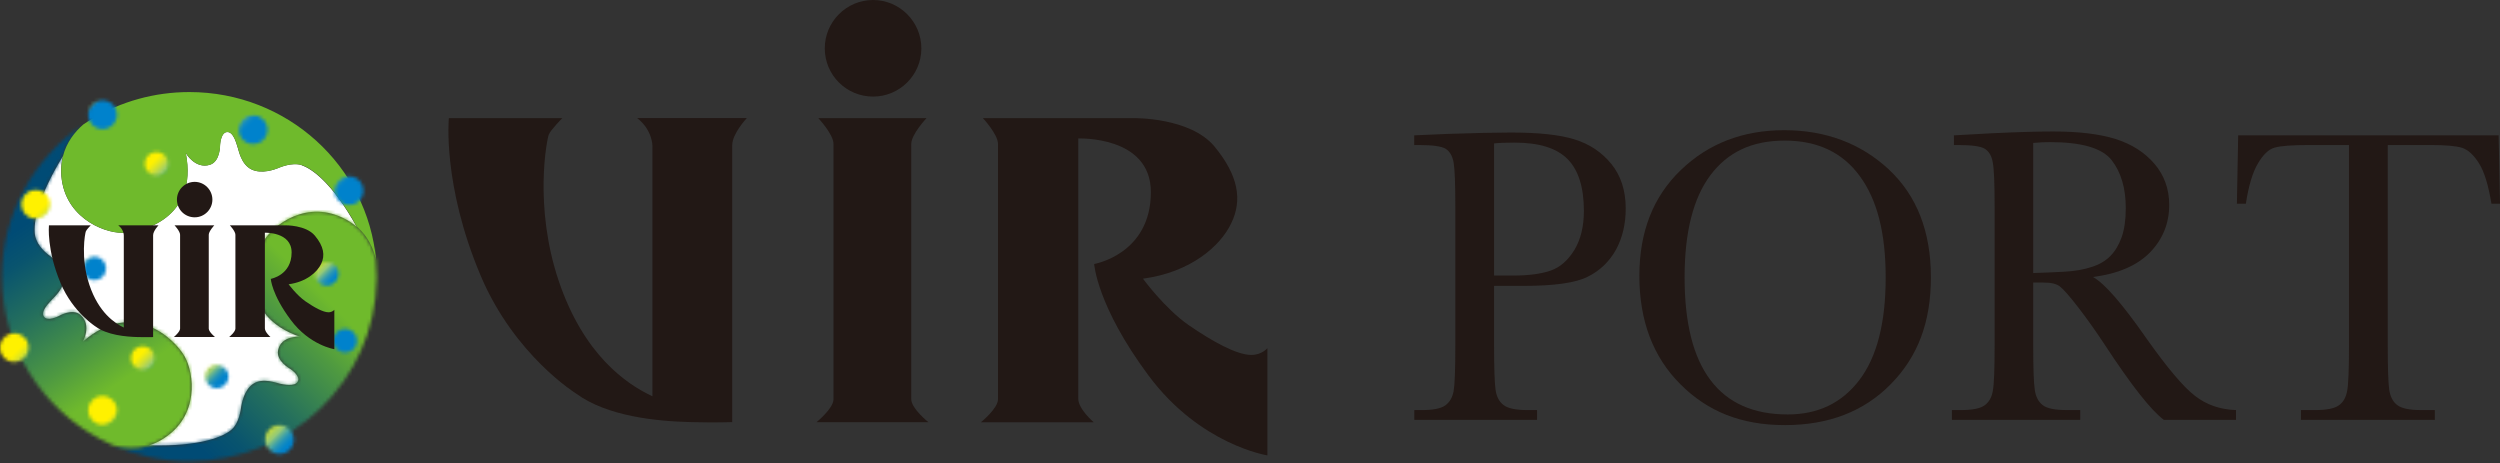 <svg width="734" height="136" viewBox="0 0 734 136" fill="none" xmlns="http://www.w3.org/2000/svg">
<rect x="0" y="0" width="734" height="136" fill="#333333" stroke="none"/>
<path d="M131.806 34.689H165.095C165.095 34.689 161.657 38.151 161.112 39.549C160.566 40.972 156.678 60.486 164.004 82.37C171.354 104.184 183.873 112.767 191.556 116.347V42.94C191.556 42.94 191.674 38.269 187.074 34.665H219.273C219.273 34.665 214.981 39.217 214.981 42.632V123.934C214.981 123.934 210.002 124.124 202.96 123.934C192.788 123.697 178.278 122.251 169.197 115.588C169.197 115.588 151.035 104.397 141.1 80.876C129.838 54.25 131.782 34.665 131.782 34.665" fill="#221815"/>
<path d="M239.711 123.957C239.711 123.957 244.714 119.926 244.714 117.223V42.251C244.714 39.43 240.256 34.688 240.256 34.688H272.028C272.028 34.688 267.547 39.43 267.547 42.251V117.223C267.547 119.926 272.574 123.957 272.574 123.957H239.711Z" fill="#221815"/>
<path d="M288.009 123.957C288.009 123.957 293.012 119.926 293.012 117.223V42.251C293.012 39.43 288.578 34.688 288.578 34.688H332.94C332.94 34.688 349.348 34.403 356.532 42.962C363.645 51.569 364.783 58.73 361.511 65.511C358.31 72.292 349.537 79.951 335.572 81.824C335.572 81.824 342.021 90.62 348.968 95.433C355.963 100.247 363.076 104.206 367.391 104.206C370.497 104.206 372.11 102.215 372.11 102.215V133.702C372.11 133.702 352.359 130.643 337.208 110.252C322.01 89.814 321.251 77.508 321.251 77.508C321.251 77.508 337.896 74.663 337.896 56.406C337.896 39.785 316.58 40.663 316.58 40.663V117.081C316.58 120.116 321.132 123.981 321.132 123.981H287.985L288.009 123.957Z" fill="#221815"/>
<path d="M256.332 28.358C264.133 28.358 270.511 22.027 270.511 14.203C270.511 6.378 264.133 0 256.332 0C248.531 0 242.153 6.354 242.153 14.203C242.153 22.051 248.508 28.358 256.332 28.358Z" fill="#221815"/>
<path d="M438.664 83.959V101.504C438.664 108.048 438.807 112.364 439.091 114.403C439.376 116.442 440.158 117.959 441.462 118.931C442.766 119.927 445.137 120.402 448.646 120.402H451.278V123.27H415.239V120.402H417.301C420.692 120.402 422.992 119.975 424.296 119.05C425.576 118.149 426.43 116.75 426.785 114.83C427.117 112.933 427.283 108.523 427.283 101.504V60.58C427.283 53.918 427.117 49.65 426.785 47.706C426.43 45.761 425.647 44.457 424.438 43.675C423.253 42.964 420.668 42.584 416.685 42.584H415.215V39.739L425.078 39.312C432.998 39.051 439.115 38.909 443.525 38.909C451.658 38.909 457.893 39.549 462.28 40.925C466.666 42.276 470.27 44.671 473.092 48.133C475.89 51.571 477.312 55.957 477.312 61.197C477.312 65.749 476.364 69.78 474.467 73.289C472.523 76.775 469.796 79.43 466.192 81.232C462.612 83.058 456.305 83.935 447.319 83.935H438.664V83.959ZM438.664 80.9H444.307C448.836 80.9 452.487 80.402 455.262 79.454C458.083 78.458 460.359 76.443 462.256 73.36C464.106 70.278 465.03 66.461 465.03 61.908C465.03 55.008 463.418 49.911 460.241 46.71C457.016 43.462 451.847 41.873 444.687 41.873C442.055 41.873 440.063 41.944 438.664 42.11V80.9Z" fill="#221815"/>
<path d="M481.319 80.971C481.319 68.073 485.374 57.712 493.483 49.935C501.615 42.11 511.74 38.222 523.856 38.222C535.971 38.222 546.333 42.087 554.584 49.769C562.812 57.498 566.913 68.025 566.913 81.398C566.913 94.771 563.001 104.777 555.129 112.791C547.258 120.805 536.896 124.812 524.045 124.812C511.194 124.812 501.331 120.805 493.34 112.791C485.326 104.777 481.319 94.178 481.319 80.971ZM494.597 81.398C494.597 94.818 497.11 104.871 502.184 111.581C507.258 118.339 514.822 121.682 524.899 121.682C533.743 121.682 540.761 118.339 545.906 111.581C551.028 104.871 553.636 94.842 553.636 81.517C553.636 68.192 551.075 58.565 546.025 51.689C540.951 44.742 533.6 41.28 523.974 41.28C514.348 41.28 507.258 44.671 502.184 51.428C497.134 58.162 494.597 68.168 494.597 81.398Z" fill="#221815"/>
<path d="M656.467 123.269H635.294C631.524 120.448 625.786 113.145 618.033 101.337C615.567 97.567 612.983 93.916 610.327 90.454C607.672 86.992 605.798 84.882 604.803 84.123C603.807 83.341 602.242 82.962 600.084 82.962H596.954V101.503C596.954 108.047 597.097 112.362 597.405 114.401C597.69 116.441 598.448 117.958 599.729 118.93C601.009 119.95 603.404 120.4 606.96 120.4H610.754V123.269H573.078V120.4H575.591C578.958 120.4 581.306 119.973 582.61 119.049C583.914 118.148 584.744 116.749 585.076 114.828C585.455 112.931 585.621 108.521 585.621 101.503V60.579C585.621 53.916 585.455 49.649 585.076 47.704C584.767 45.76 583.961 44.456 582.728 43.674C581.566 42.962 578.982 42.583 574.975 42.583H573.671V39.738L584.91 39.121C592.426 38.766 598.401 38.6 602.811 38.6C610.327 38.6 616.397 39.335 621.115 40.805C625.81 42.298 629.627 44.693 632.544 48.084C635.413 51.451 636.883 55.481 636.883 60.152C636.883 65.606 634.962 70.277 631.216 74.141C627.399 77.982 621.827 80.401 614.476 81.326C617.748 83.033 623.06 89.103 630.339 99.559C636.337 108.023 641.032 113.595 644.423 116.203C647.813 118.859 651.82 120.234 656.491 120.4V123.269H656.467ZM596.954 80.164C599.847 80.069 602.858 79.95 605.964 79.784C609.047 79.618 611.75 79.168 614.026 78.409C616.302 77.698 618.151 76.631 619.574 75.185C620.997 73.786 622.087 71.913 622.941 69.589C623.723 67.313 624.127 64.491 624.127 61.124C624.127 55.268 622.751 50.573 619.977 47.017C617.203 43.484 611.181 41.729 601.91 41.729C600.44 41.729 598.804 41.777 596.954 41.967V80.164Z" fill="#221815"/>
<path d="M659.407 59.82H656.752L657.131 39.737H733.597L734 59.82H731.487C730.586 54.319 729.376 50.359 727.812 47.917C726.27 45.475 724.611 43.958 722.832 43.389C721.054 42.843 718.019 42.583 713.68 42.583H701.043V101.503C701.043 108.023 701.185 112.315 701.469 114.377C701.778 116.44 702.536 117.958 703.84 118.93C705.097 119.926 707.492 120.4 711.001 120.4H714.866V123.269H675.554V120.4H679.632C682.975 120.4 685.299 119.973 686.627 119.048C687.955 118.147 688.737 116.748 689.116 114.828C689.496 112.931 689.662 108.521 689.662 101.503V42.583H677.996C672.946 42.583 669.555 42.82 667.777 43.365C666.07 43.839 664.434 45.404 662.916 48.012C661.375 50.597 660.19 54.532 659.384 59.82" fill="#221815"/>
<path d="M88.605 48.488C85.713 47.563 82.156 49.152 81.492 49.412C80.828 49.673 76.821 51.238 73.786 49.721C70.775 48.203 70.111 44.196 69.779 43.295C69.447 42.37 68.618 38.672 66.697 38.766C64.776 38.814 64.611 42.584 64.611 42.584C64.611 42.584 64.682 47.397 61.647 48.369C57.284 49.744 54.534 44.931 54.534 44.931C58.28 64.136 41.659 68.357 35.85 68.357C30.041 68.357 18.328 63.425 17.949 50.55C17.925 48.843 18.091 47.278 18.47 45.832C10.314 59.205 9.697 66.555 10.338 69.353C11.002 72.317 13.61 74.332 14.179 74.782C14.724 75.186 18.636 77.912 18.802 81.279C18.992 84.646 15.862 87.23 15.246 87.965C14.605 88.7 11.831 91.308 12.851 92.921C13.87 94.533 17.214 92.826 17.214 92.826C17.214 92.826 21.316 90.336 23.686 92.518C27.053 95.576 24.279 100.366 24.279 100.366C39.027 87.491 51.262 99.56 54.154 104.563C57.047 109.589 58.683 122.227 47.681 128.96C46.377 129.767 45.097 130.336 43.769 130.762C59.418 131.166 65.938 128.012 68.049 126.091C70.301 124.052 70.704 120.164 70.799 119.476C70.941 118.789 71.558 114.497 74.379 112.671C77.224 110.798 81.255 112.505 82.227 112.671C83.199 112.861 86.519 113.691 87.444 112.008C88.344 110.324 85.191 108.285 85.191 108.285C85.191 108.285 80.971 105.961 81.658 102.808C82.607 98.374 88.178 98.896 88.178 98.896C69.661 92.565 74.355 76.039 77.248 71.036C80.141 66.01 90.265 58.28 101.599 64.445C102.76 65.085 103.804 65.796 104.705 66.579C97.331 53.277 91.237 49.389 88.558 48.535" fill="white"/>
<mask id="mask0_4046_62057" style="mask-type:luminance" maskUnits="userSpaceOnUse" x="33" y="62" width="78" height="74">
<path d="M77.272 70.989C74.379 76.015 69.685 92.541 88.202 98.848C88.202 98.848 82.654 98.327 81.682 102.761C80.994 105.914 85.191 108.238 85.191 108.238C85.191 108.238 88.345 110.277 87.444 111.96C86.543 113.644 83.2 112.79 82.227 112.624C81.255 112.458 77.225 110.751 74.379 112.624C71.581 114.473 70.941 118.741 70.799 119.453C70.704 120.164 70.301 124.029 68.049 126.068C65.938 127.965 59.394 131.118 43.769 130.739C39.952 131.948 36.3 131.616 33.194 130.762C40.023 133.75 47.587 135.433 55.577 135.433C85.642 135.433 110.063 111.628 110.561 82.156C110.561 81.848 110.585 81.54 110.585 81.232C110.585 79.596 110.49 77.983 110.348 76.395C109.589 73.052 108 69.4 104.705 66.531C103.804 65.749 102.737 65.037 101.599 64.397C98.611 62.785 95.719 62.121 93.016 62.121C85.428 62.121 79.382 67.29 77.248 70.989" fill="white"/>
</mask>
<g mask="url(#mask0_4046_62057)">
<path d="M71.908 23.443L-3.438 98.788L71.908 174.133L147.253 98.788L71.908 23.443Z" fill="url(#paint0_linear_4046_62057)"/>
</g>
<mask id="mask1_4046_62057" style="mask-type:luminance" maskUnits="userSpaceOnUse" x="0" y="36" width="57" height="96">
<path d="M0.569 81.231C0.569 101.836 12.234 119.761 29.448 128.913C30.681 129.577 31.914 130.193 33.218 130.762C36.324 131.616 39.975 131.924 43.793 130.738C45.097 130.312 46.401 129.743 47.681 128.936C58.683 122.203 57.047 109.565 54.154 104.539C51.262 99.536 39.027 87.467 24.279 100.342C24.279 100.342 27.053 95.552 23.686 92.494C21.316 90.312 17.214 92.802 17.214 92.802C17.214 92.802 13.87 94.509 12.851 92.897C11.831 91.284 14.605 88.7 15.246 87.941C15.862 87.206 18.992 84.622 18.802 81.255C18.613 77.888 14.7 75.185 14.179 74.758C13.61 74.308 11.002 72.293 10.338 69.329C9.697 66.531 10.338 59.157 18.47 45.808C19.514 41.73 21.979 38.671 24.469 36.514C10.029 46.282 0.569 62.666 0.569 81.231Z" fill="white"/>
</mask>
<g mask="url(#mask1_4046_62057)">
<path d="M40.366 9.525L-43.754 66.585L18.884 158.926L103.003 101.866L40.366 9.525Z" fill="url(#paint1_linear_4046_62057)"/>
</g>
<path d="M55.601 27.029C45.216 27.029 35.518 29.851 27.22 34.783C26.295 35.328 25.37 35.944 24.469 36.537C21.98 38.695 19.537 41.753 18.494 45.832C18.115 47.278 17.949 48.843 17.973 50.55C18.328 63.425 30.088 68.356 35.874 68.356C41.659 68.356 58.304 64.136 54.558 44.931C54.558 44.931 57.308 49.744 61.671 48.369C64.706 47.396 64.634 42.583 64.634 42.583C64.634 42.583 64.8 38.837 66.721 38.766C68.641 38.695 69.471 42.37 69.803 43.295C70.135 44.219 70.799 48.226 73.81 49.72C76.845 51.214 80.852 49.673 81.516 49.412C82.18 49.151 85.713 47.562 88.629 48.487C91.308 49.341 97.378 53.229 104.776 66.531C108.072 69.4 109.66 73.051 110.419 76.394C107.929 48.724 84.361 27.029 55.624 27.029" fill="#6FBA2C"/>
<mask id="mask2_4046_62057" style="mask-type:luminance" maskUnits="userSpaceOnUse" x="98" y="51" width="9" height="10">
<path d="M98.255 55.98C98.255 58.304 100.152 60.177 102.5 60.177C104.847 60.177 106.673 58.304 106.673 55.98C106.673 53.657 104.8 51.76 102.5 51.76C100.2 51.76 98.255 53.657 98.255 55.98Z" fill="white"/>
</mask>
<g mask="url(#mask2_4046_62057)">
<path d="M102.473 47.556L94.057 55.973L102.473 64.389L110.89 55.973L102.473 47.556Z" fill="url(#paint2_linear_4046_62057)"/>
</g>
<mask id="mask3_4046_62057" style="mask-type:luminance" maskUnits="userSpaceOnUse" x="6" y="55" width="9" height="10">
<path d="M6.307 59.987C6.307 62.311 8.18 64.207 10.504 64.207C12.827 64.207 14.724 62.311 14.724 59.987C14.724 57.663 12.827 55.767 10.504 55.767C8.18 55.767 6.307 57.663 6.307 59.987Z" fill="white"/>
</mask>
<g mask="url(#mask3_4046_62057)">
<path d="M10.526 51.562L2.093 59.995L10.526 68.428L18.959 59.995L10.526 51.562Z" fill="url(#paint3_linear_4046_62057)"/>
</g>
<mask id="mask4_4046_62057" style="mask-type:luminance" maskUnits="userSpaceOnUse" x="70" y="33" width="9" height="10">
<path d="M70.112 38.102C70.112 40.426 72.008 42.299 74.332 42.299C76.656 42.299 78.552 40.426 78.552 38.102C78.552 35.779 76.679 33.882 74.332 33.882C71.985 33.882 70.112 35.755 70.112 38.102Z" fill="white"/>
</mask>
<g mask="url(#mask4_4046_62057)">
<path d="M74.341 29.649L65.908 38.082L74.341 46.515L82.774 38.082L74.341 29.649Z" fill="url(#paint4_linear_4046_62057)"/>
</g>
<mask id="mask5_4046_62057" style="mask-type:luminance" maskUnits="userSpaceOnUse" x="25" y="29" width="10" height="9">
<path d="M25.915 33.693C25.915 36.017 27.836 37.913 30.112 37.913C32.388 37.913 34.356 36.04 34.356 33.693C34.356 31.346 32.436 29.473 30.112 29.473C27.788 29.473 25.915 31.369 25.915 33.693Z" fill="white"/>
</mask>
<g mask="url(#mask5_4046_62057)">
<path d="M30.148 25.237L21.698 33.687L30.148 42.136L38.598 33.687L30.148 25.237Z" fill="url(#paint5_linear_4046_62057)"/>
</g>
<mask id="mask6_4046_62057" style="mask-type:luminance" maskUnits="userSpaceOnUse" x="77" y="124" width="10" height="10">
<path d="M77.865 129.08C77.865 131.403 79.738 133.3 82.061 133.3C84.385 133.3 86.282 131.403 86.282 129.08C86.282 126.756 84.409 124.859 82.061 124.859C79.714 124.859 77.865 126.756 77.865 129.08Z" fill="white"/>
</mask>
<g mask="url(#mask6_4046_62057)">
<path d="M82.063 120.642L73.63 129.075L82.063 137.508L90.496 129.075L82.063 120.642Z" fill="url(#paint6_linear_4046_62057)"/>
</g>
<mask id="mask7_4046_62057" style="mask-type:luminance" maskUnits="userSpaceOnUse" x="0" y="97" width="9" height="10">
<path d="M0 102.073C0 104.396 1.873 106.293 4.197 106.293C6.52 106.293 8.417 104.396 8.417 102.073C8.417 99.749 6.52 97.876 4.197 97.876C1.873 97.876 0 99.749 0 102.073Z" fill="white"/>
</mask>
<g mask="url(#mask7_4046_62057)">
<path d="M4.22 93.662L-4.197 102.078L4.22 110.495L12.636 102.078L4.22 93.662Z" fill="url(#paint7_linear_4046_62057)"/>
</g>
<mask id="mask8_4046_62057" style="mask-type:luminance" maskUnits="userSpaceOnUse" x="42" y="44" width="8" height="8">
<path d="M42.489 48.084C42.489 50.004 44.03 51.569 45.927 51.569C47.824 51.569 49.412 50.004 49.412 48.084C49.412 46.163 47.871 44.622 45.927 44.622C43.983 44.622 42.489 46.187 42.489 48.084Z" fill="white"/>
</mask>
<g mask="url(#mask8_4046_62057)">
<path d="M45.943 41.14L39.002 48.081L45.943 55.022L52.884 48.081L45.943 41.14Z" fill="url(#paint8_linear_4046_62057)"/>
</g>
<mask id="mask9_4046_62057" style="mask-type:luminance" maskUnits="userSpaceOnUse" x="92" y="76" width="8" height="8">
<path d="M92.447 80.378C92.447 82.323 93.988 83.864 95.932 83.864C97.876 83.864 99.394 82.323 99.394 80.378C99.394 78.434 97.853 76.94 95.932 76.94C94.011 76.94 92.447 78.482 92.447 80.378Z" fill="white"/>
</mask>
<g mask="url(#mask9_4046_62057)">
<path d="M95.916 73.458L88.975 80.399L95.916 87.34L102.857 80.399L95.916 73.458Z" fill="url(#paint9_linear_4046_62057)"/>
</g>
<mask id="mask10_4046_62057" style="mask-type:luminance" maskUnits="userSpaceOnUse" x="97" y="96" width="8" height="8">
<path d="M97.876 100.034C97.876 101.931 99.417 103.52 101.314 103.52C103.211 103.52 104.8 101.955 104.8 100.034C104.8 98.114 103.258 96.549 101.314 96.549C99.37 96.549 97.876 98.114 97.876 100.034Z" fill="white"/>
</mask>
<g mask="url(#mask10_4046_62057)">
<path d="M101.339 93.085L94.398 100.026L101.339 106.967L108.28 100.026L101.339 93.085Z" fill="url(#paint10_linear_4046_62057)"/>
</g>
<mask id="mask11_4046_62057" style="mask-type:luminance" maskUnits="userSpaceOnUse" x="60" y="107" width="8" height="8">
<path d="M60.177 110.562C60.177 112.458 61.742 114.023 63.639 114.023C65.535 114.023 67.1 112.482 67.1 110.562C67.1 108.641 65.559 107.076 63.639 107.076C61.718 107.076 60.177 108.641 60.177 110.562Z" fill="white"/>
</mask>
<g mask="url(#mask11_4046_62057)">
<path d="M63.648 103.58L56.707 110.521L63.648 117.462L70.589 110.521L63.648 103.58Z" fill="url(#paint11_linear_4046_62057)"/>
</g>
<mask id="mask12_4046_62057" style="mask-type:luminance" maskUnits="userSpaceOnUse" x="38" y="101" width="8" height="8">
<path d="M38.434 105.107C38.434 107.028 39.999 108.593 41.896 108.593C43.793 108.593 45.382 107.051 45.382 105.107C45.382 103.163 43.84 101.646 41.896 101.646C39.952 101.646 38.434 103.187 38.434 105.107Z" fill="white"/>
</mask>
<g mask="url(#mask12_4046_62057)">
<path d="M41.904 98.178L34.964 105.119L41.904 112.06L48.846 105.119L41.904 98.178Z" fill="url(#paint12_linear_4046_62057)"/>
</g>
<mask id="mask13_4046_62057" style="mask-type:luminance" maskUnits="userSpaceOnUse" x="24" y="75" width="8" height="8">
<path d="M24.232 78.814C24.232 80.734 25.773 82.275 27.694 82.275C29.614 82.275 31.155 80.758 31.155 78.814C31.155 76.869 29.614 75.328 27.694 75.328C25.773 75.328 24.232 76.893 24.232 78.814Z" fill="white"/>
</mask>
<g mask="url(#mask13_4046_62057)">
<path d="M27.708 71.868L20.767 78.809L27.708 85.75L34.649 78.809L27.708 71.868Z" fill="url(#paint13_linear_4046_62057)"/>
</g>
<path d="M14.416 66.151H26.65C26.65 66.151 25.394 67.408 25.204 67.93C24.991 68.451 23.568 75.635 26.247 83.65C28.95 91.687 33.55 94.817 36.348 96.169V69.21C36.348 69.21 36.443 67.455 34.712 66.151H46.543C46.543 66.151 44.955 67.811 44.955 69.068V98.966C44.955 98.966 43.153 99.038 40.544 98.966C36.775 98.872 31.463 98.35 28.12 95.908C28.12 95.908 21.458 91.782 17.806 83.152C13.657 73.359 14.368 66.175 14.368 66.175" fill="#221815"/>
<path d="M51.048 98.943C51.048 98.943 52.874 97.449 52.874 96.477V68.925C52.874 67.882 51.238 66.151 51.238 66.151H62.927C62.927 66.151 61.291 67.882 61.291 68.925V96.477C61.291 97.449 63.117 98.943 63.117 98.943H51.048Z" fill="#221815"/>
<path d="M67.29 98.943C67.29 98.943 69.115 97.45 69.115 96.477V68.926C69.115 67.883 67.48 66.152 67.48 66.152H83.769C83.769 66.152 89.815 66.033 92.447 69.187C95.078 72.34 95.481 74.972 94.296 77.462C93.087 79.975 89.886 82.773 84.741 83.46C84.741 83.46 87.112 86.685 89.672 88.463C92.233 90.242 94.865 91.688 96.454 91.688C97.592 91.688 98.161 90.953 98.161 90.953V102.524C98.161 102.524 90.905 101.409 85.333 93.893C79.761 86.424 79.501 81.872 79.501 81.872C79.501 81.872 85.618 80.829 85.618 74.119C85.618 68.025 77.77 68.333 77.77 68.333V96.406C77.77 97.521 79.406 98.943 79.406 98.943H67.266H67.29Z" fill="#221815"/>
<path d="M57.166 63.804C60.034 63.804 62.358 61.457 62.358 58.612C62.358 55.767 60.034 53.395 57.166 53.395C54.297 53.395 51.949 55.719 51.949 58.612C51.949 61.504 54.273 63.804 57.166 63.804Z" fill="#221815"/>
<mask id="mask14_4046_62057" style="mask-type:luminance" maskUnits="userSpaceOnUse" x="25" y="116" width="10" height="9">
<path d="M25.915 120.496C25.915 122.819 27.836 124.716 30.112 124.716C32.388 124.716 34.356 122.819 34.356 120.496C34.356 118.172 32.436 116.275 30.112 116.275C27.788 116.275 25.915 118.172 25.915 120.496Z" fill="white"/>
</mask>
<g mask="url(#mask14_4046_62057)">
<path d="M30.165 112.032L21.715 120.481L30.165 128.931L38.615 120.481L30.165 112.032Z" fill="url(#paint14_linear_4046_62057)"/>
</g>
<defs>
<linearGradient id="paint0_linear_4046_62057" x1="87.156" y1="79.023" x2="46.751" y2="119.428" gradientUnits="userSpaceOnUse">
<stop stop-color="#6FBA2C"/>
<stop offset="0.23" stop-color="#4E9941"/>
<stop offset="0.57" stop-color="#246F5D"/>
<stop offset="0.84" stop-color="#09546E"/>
<stop offset="1" stop-color="#004B75"/>
</linearGradient>
<linearGradient id="paint1_linear_4046_62057" x1="46.053" y1="104.867" x2="15.733" y2="60.168" gradientUnits="userSpaceOnUse">
<stop stop-color="#6FBA2C"/>
<stop offset="0.23" stop-color="#4E9941"/>
<stop offset="0.57" stop-color="#246F5D"/>
<stop offset="0.84" stop-color="#09546E"/>
<stop offset="1" stop-color="#004B75"/>
</linearGradient>
<linearGradient id="paint2_linear_4046_62057" x1="96.291" y1="44.801" x2="103.584" y2="52.094" gradientUnits="userSpaceOnUse">
<stop stop-color="#FFF100"/>
<stop offset="0.09" stop-color="#F1EC0E"/>
<stop offset="0.26" stop-color="#CEDF36"/>
<stop offset="0.5" stop-color="#95CA75"/>
<stop offset="0.51" stop-color="#94CA77"/>
<stop offset="0.58" stop-color="#70B88B"/>
<stop offset="0.67" stop-color="#48A5A2"/>
<stop offset="0.76" stop-color="#2895B4"/>
<stop offset="0.85" stop-color="#128AC1"/>
<stop offset="0.93" stop-color="#0484C9"/>
<stop offset="1" stop-color="#0082CC"/>
</linearGradient>
<linearGradient id="paint3_linear_4046_62057" x1="9.07" y1="64.08" x2="16.347" y2="71.356" gradientUnits="userSpaceOnUse">
<stop stop-color="#FFF100"/>
<stop offset="0.09" stop-color="#F1EC0E"/>
<stop offset="0.26" stop-color="#CEDF36"/>
<stop offset="0.5" stop-color="#95CA75"/>
<stop offset="0.51" stop-color="#94CA77"/>
<stop offset="0.58" stop-color="#70B88B"/>
<stop offset="0.67" stop-color="#48A5A2"/>
<stop offset="0.76" stop-color="#2895B4"/>
<stop offset="0.85" stop-color="#128AC1"/>
<stop offset="0.93" stop-color="#0484C9"/>
<stop offset="1" stop-color="#0082CC"/>
</linearGradient>
<linearGradient id="paint4_linear_4046_62057" x1="68.315" y1="27.552" x2="75.608" y2="34.845" gradientUnits="userSpaceOnUse">
<stop stop-color="#FFF100"/>
<stop offset="0.09" stop-color="#F1EC0E"/>
<stop offset="0.26" stop-color="#CEDF36"/>
<stop offset="0.5" stop-color="#95CA75"/>
<stop offset="0.51" stop-color="#94CA77"/>
<stop offset="0.58" stop-color="#70B88B"/>
<stop offset="0.67" stop-color="#48A5A2"/>
<stop offset="0.76" stop-color="#2895B4"/>
<stop offset="0.85" stop-color="#128AC1"/>
<stop offset="0.93" stop-color="#0484C9"/>
<stop offset="1" stop-color="#0082CC"/>
</linearGradient>
<linearGradient id="paint5_linear_4046_62057" x1="27.937" y1="25.221" x2="31.189" y2="28.474" gradientUnits="userSpaceOnUse">
<stop stop-color="#FFF100"/>
<stop offset="0.09" stop-color="#F1EC0E"/>
<stop offset="0.26" stop-color="#CEDF36"/>
<stop offset="0.5" stop-color="#95CA75"/>
<stop offset="0.51" stop-color="#94CA77"/>
<stop offset="0.58" stop-color="#70B88B"/>
<stop offset="0.67" stop-color="#48A5A2"/>
<stop offset="0.76" stop-color="#2895B4"/>
<stop offset="0.85" stop-color="#128AC1"/>
<stop offset="0.93" stop-color="#0484C9"/>
<stop offset="1" stop-color="#0082CC"/>
</linearGradient>
<linearGradient id="paint6_linear_4046_62057" x1="77.597" y1="123.685" x2="84.89" y2="130.978" gradientUnits="userSpaceOnUse">
<stop stop-color="#FFF100"/>
<stop offset="0.09" stop-color="#F1EC0E"/>
<stop offset="0.26" stop-color="#CEDF36"/>
<stop offset="0.5" stop-color="#95CA75"/>
<stop offset="0.51" stop-color="#94CA77"/>
<stop offset="0.58" stop-color="#70B88B"/>
<stop offset="0.67" stop-color="#48A5A2"/>
<stop offset="0.76" stop-color="#2895B4"/>
<stop offset="0.85" stop-color="#128AC1"/>
<stop offset="0.93" stop-color="#0484C9"/>
<stop offset="1" stop-color="#0082CC"/>
</linearGradient>
<linearGradient id="paint7_linear_4046_62057" x1="2.474" y1="105.319" x2="9.75" y2="112.595" gradientUnits="userSpaceOnUse">
<stop stop-color="#FFF100"/>
<stop offset="0.09" stop-color="#F1EC0E"/>
<stop offset="0.26" stop-color="#CEDF36"/>
<stop offset="0.5" stop-color="#95CA75"/>
<stop offset="0.51" stop-color="#94CA77"/>
<stop offset="0.58" stop-color="#70B88B"/>
<stop offset="0.67" stop-color="#48A5A2"/>
<stop offset="0.76" stop-color="#2895B4"/>
<stop offset="0.85" stop-color="#128AC1"/>
<stop offset="0.93" stop-color="#0484C9"/>
<stop offset="1" stop-color="#0082CC"/>
</linearGradient>
<linearGradient id="paint8_linear_4046_62057" x1="43.529" y1="48.774" x2="49.649" y2="54.894" gradientUnits="userSpaceOnUse">
<stop stop-color="#FFF100"/>
<stop offset="0.09" stop-color="#F1EC0E"/>
<stop offset="0.26" stop-color="#CEDF36"/>
<stop offset="0.5" stop-color="#95CA75"/>
<stop offset="0.51" stop-color="#94CA77"/>
<stop offset="0.58" stop-color="#70B88B"/>
<stop offset="0.67" stop-color="#48A5A2"/>
<stop offset="0.76" stop-color="#2895B4"/>
<stop offset="0.85" stop-color="#128AC1"/>
<stop offset="0.93" stop-color="#0484C9"/>
<stop offset="1" stop-color="#0082CC"/>
</linearGradient>
<linearGradient id="paint9_linear_4046_62057" x1="92.209" y1="76.02" x2="98.346" y2="82.156" gradientUnits="userSpaceOnUse">
<stop stop-color="#FFF100"/>
<stop offset="0.09" stop-color="#F1EC0E"/>
<stop offset="0.26" stop-color="#CEDF36"/>
<stop offset="0.5" stop-color="#95CA75"/>
<stop offset="0.51" stop-color="#94CA77"/>
<stop offset="0.58" stop-color="#70B88B"/>
<stop offset="0.67" stop-color="#48A5A2"/>
<stop offset="0.76" stop-color="#2895B4"/>
<stop offset="0.85" stop-color="#128AC1"/>
<stop offset="0.93" stop-color="#0484C9"/>
<stop offset="1" stop-color="#0082CC"/>
</linearGradient>
<linearGradient id="paint10_linear_4046_62057" x1="95.554" y1="87.558" x2="101.691" y2="93.695" gradientUnits="userSpaceOnUse">
<stop stop-color="#FFF100"/>
<stop offset="0.09" stop-color="#F1EC0E"/>
<stop offset="0.26" stop-color="#CEDF36"/>
<stop offset="0.5" stop-color="#95CA75"/>
<stop offset="0.51" stop-color="#94CA77"/>
<stop offset="0.58" stop-color="#70B88B"/>
<stop offset="0.67" stop-color="#48A5A2"/>
<stop offset="0.76" stop-color="#2895B4"/>
<stop offset="0.85" stop-color="#128AC1"/>
<stop offset="0.93" stop-color="#0484C9"/>
<stop offset="1" stop-color="#0082CC"/>
</linearGradient>
<linearGradient id="paint11_linear_4046_62057" x1="59.656" y1="105.04" x2="65.792" y2="111.176" gradientUnits="userSpaceOnUse">
<stop stop-color="#FFF100"/>
<stop offset="0.09" stop-color="#F1EC0E"/>
<stop offset="0.26" stop-color="#CEDF36"/>
<stop offset="0.5" stop-color="#95CA75"/>
<stop offset="0.51" stop-color="#94CA77"/>
<stop offset="0.58" stop-color="#70B88B"/>
<stop offset="0.67" stop-color="#48A5A2"/>
<stop offset="0.76" stop-color="#2895B4"/>
<stop offset="0.85" stop-color="#128AC1"/>
<stop offset="0.93" stop-color="#0484C9"/>
<stop offset="1" stop-color="#0082CC"/>
</linearGradient>
<linearGradient id="paint12_linear_4046_62057" x1="39.541" y1="105.726" x2="45.678" y2="111.862" gradientUnits="userSpaceOnUse">
<stop stop-color="#FFF100"/>
<stop offset="0.09" stop-color="#F1EC0E"/>
<stop offset="0.26" stop-color="#CEDF36"/>
<stop offset="0.5" stop-color="#95CA75"/>
<stop offset="0.51" stop-color="#94CA77"/>
<stop offset="0.58" stop-color="#70B88B"/>
<stop offset="0.67" stop-color="#48A5A2"/>
<stop offset="0.76" stop-color="#2895B4"/>
<stop offset="0.85" stop-color="#128AC1"/>
<stop offset="0.93" stop-color="#0484C9"/>
<stop offset="1" stop-color="#0082CC"/>
</linearGradient>
<linearGradient id="paint13_linear_4046_62057" x1="22.657" y1="69.275" x2="28.794" y2="75.412" gradientUnits="userSpaceOnUse">
<stop stop-color="#FFF100"/>
<stop offset="0.09" stop-color="#F1EC0E"/>
<stop offset="0.26" stop-color="#CEDF36"/>
<stop offset="0.5" stop-color="#95CA75"/>
<stop offset="0.51" stop-color="#94CA77"/>
<stop offset="0.58" stop-color="#70B88B"/>
<stop offset="0.67" stop-color="#48A5A2"/>
<stop offset="0.76" stop-color="#2895B4"/>
<stop offset="0.85" stop-color="#128AC1"/>
<stop offset="0.93" stop-color="#0484C9"/>
<stop offset="1" stop-color="#0082CC"/>
</linearGradient>
<linearGradient id="paint14_linear_4046_62057" x1="28.888" y1="125.41" x2="36.164" y2="132.686" gradientUnits="userSpaceOnUse">
<stop stop-color="#FFF100"/>
<stop offset="0.09" stop-color="#F1EC0E"/>
<stop offset="0.26" stop-color="#CEDF36"/>
<stop offset="0.5" stop-color="#95CA75"/>
<stop offset="0.51" stop-color="#94CA77"/>
<stop offset="0.58" stop-color="#70B88B"/>
<stop offset="0.67" stop-color="#48A5A2"/>
<stop offset="0.76" stop-color="#2895B4"/>
<stop offset="0.85" stop-color="#128AC1"/>
<stop offset="0.93" stop-color="#0484C9"/>
<stop offset="1" stop-color="#0082CC"/>
</linearGradient>
</defs>
</svg>
